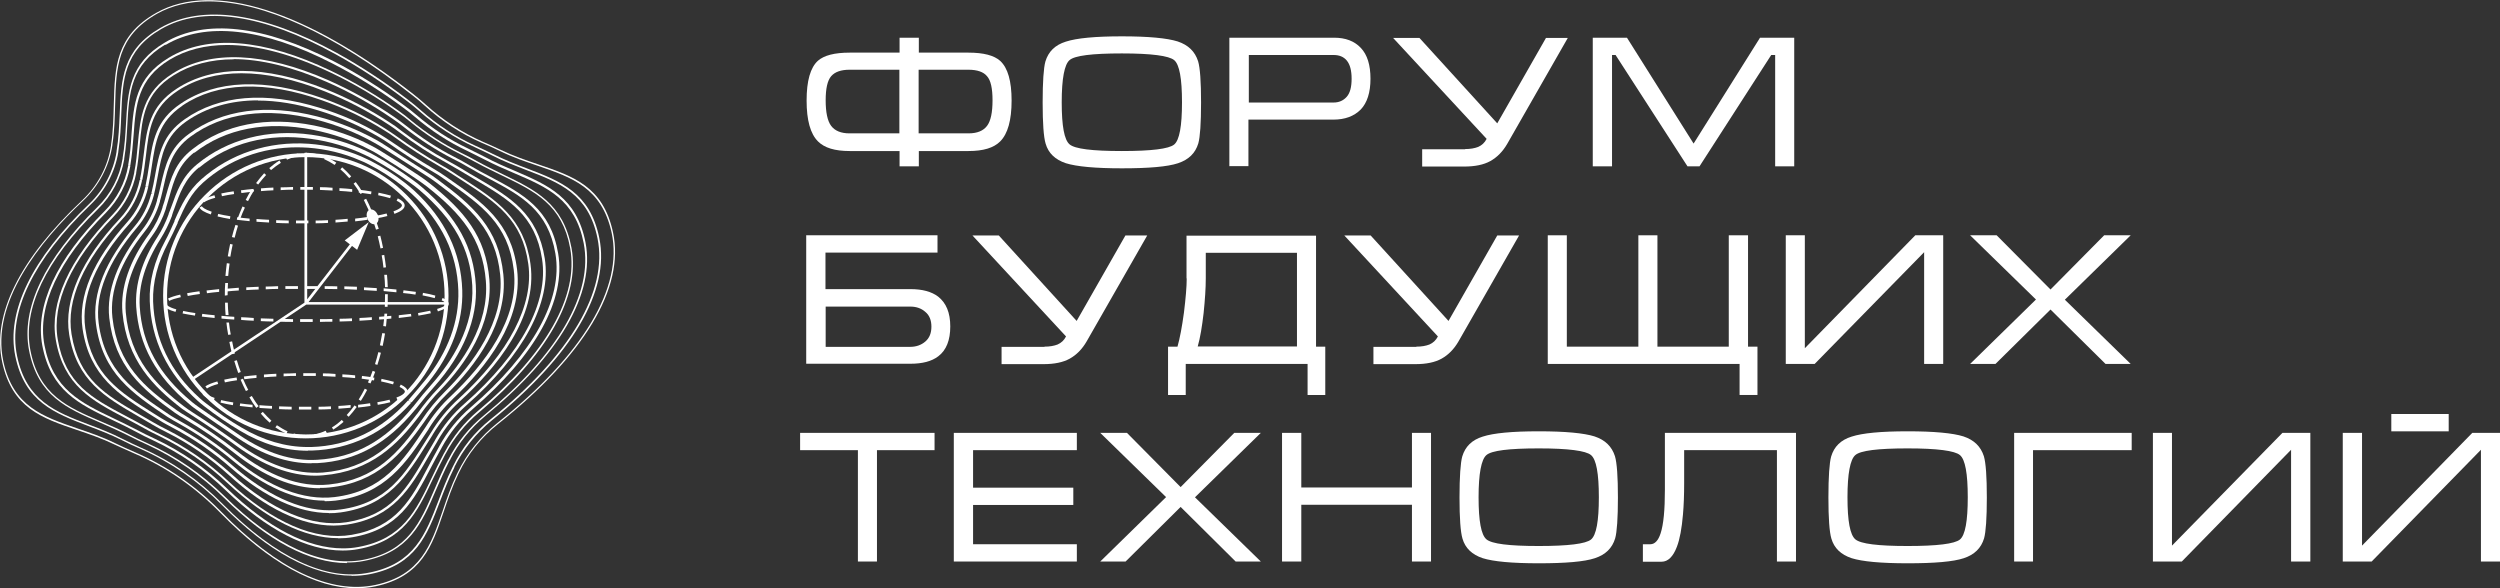 <svg width="374" height="88" viewBox="0 0 374 88" fill="none" xmlns="http://www.w3.org/2000/svg">
<rect x="0" y="0" width="374" height="88" fill="#333333" stroke="none"/>
<g clip-path="url(#clip0_68_1491)">
<path d="M134.575 5.641H137.457V7.874H144.896C147.13 7.874 148.718 8.286 149.629 9.108C150.776 10.166 151.335 12.135 151.335 15.044C151.335 17.953 150.776 20.009 149.629 21.155C148.659 22.125 147.101 22.595 144.896 22.595H137.457V24.887H134.575V22.595H127.107C124.902 22.595 123.344 22.125 122.373 21.155C121.227 20.009 120.668 17.982 120.668 15.044C120.668 12.105 121.227 10.107 122.373 9.079C123.285 8.286 124.843 7.874 127.107 7.874H134.575V5.641ZM127.107 10.431C125.813 10.431 124.902 10.754 124.343 11.4C123.785 12.047 123.52 13.251 123.52 15.014C123.52 16.777 123.785 18.099 124.343 18.834C124.902 19.569 125.813 19.951 127.078 19.951H134.546V10.431H127.078H127.107ZM144.896 19.951C146.189 19.951 147.101 19.569 147.659 18.834C148.218 18.099 148.483 16.807 148.483 15.014C148.483 13.222 148.218 12.017 147.659 11.4C147.13 10.754 146.189 10.431 144.866 10.431H137.427V19.951H144.866H144.896Z" fill="white"/>
<path d="M167.83 25.181C163.831 25.181 161.038 24.916 159.45 24.417C157.862 23.888 156.833 22.918 156.422 21.479C156.127 20.48 155.98 18.423 155.98 15.338C155.98 12.252 156.127 10.137 156.392 9.197C156.833 7.728 157.833 6.729 159.45 6.229C161.067 5.7 163.86 5.436 167.83 5.436C171.799 5.436 174.592 5.7 176.18 6.2C177.768 6.729 178.767 7.698 179.238 9.167C179.532 10.166 179.679 12.223 179.679 15.338C179.679 18.452 179.532 20.509 179.267 21.449C178.826 22.918 177.827 23.888 176.239 24.417C174.651 24.946 171.858 25.181 167.83 25.181ZM167.83 22.595C172.24 22.595 174.857 22.272 175.651 21.625C176.445 20.979 176.827 18.863 176.827 15.308C176.827 11.753 176.445 9.637 175.651 8.991C174.857 8.345 172.269 7.992 167.83 7.992C163.39 7.992 160.773 8.315 160.009 8.991C159.244 9.637 158.833 11.753 158.833 15.308C158.833 18.863 159.215 20.92 160.009 21.596C160.802 22.272 163.39 22.595 167.83 22.595Z" fill="white"/>
<path d="M183.913 24.887V5.641H199.585C201.29 5.641 202.613 6.141 203.583 7.169C204.554 8.198 205.024 9.726 205.024 11.782C205.024 13.839 204.524 15.396 203.554 16.395C202.554 17.394 201.202 17.894 199.467 17.894H186.765V24.857H183.884L183.913 24.887ZM186.795 15.338H199.497C200.32 15.338 200.967 15.044 201.466 14.485C201.966 13.927 202.202 13.016 202.202 11.782C202.202 10.548 201.966 9.667 201.496 9.079C201.025 8.491 200.349 8.227 199.497 8.227H186.824V15.338H186.795Z" fill="white"/>
<path d="M219.167 22.301C219.96 22.301 220.607 22.184 221.137 21.978C221.666 21.743 222.107 21.361 222.401 20.773L208.405 5.671H212.345L223.989 18.452L231.28 5.671H234.544L225.488 21.508C224.812 22.683 223.959 23.535 222.96 24.094C221.96 24.652 220.637 24.916 219.049 24.916H212.757V22.331H219.167V22.301Z" fill="white"/>
<path d="M243.394 5.641L253.362 21.478L263.3 5.641H268.416V24.887H265.564V8.227H264.976L254.244 24.887H252.45L241.689 8.227H241.16V24.887H238.278V5.641H243.394Z" fill="white"/>
<path d="M120.639 35.2H140.25V37.786H123.491V43.251H136.193C137.986 43.251 139.368 43.633 140.338 44.367C141.544 45.307 142.161 46.777 142.161 48.833C142.161 50.89 141.573 52.389 140.368 53.3C139.368 54.063 137.986 54.416 136.193 54.416H120.609V35.171L120.639 35.2ZM139.339 48.863C139.339 47.923 139.045 47.159 138.427 46.659C137.839 46.13 137.075 45.866 136.193 45.866H123.52V51.889H136.163C137.045 51.889 137.81 51.625 138.427 51.096C139.045 50.567 139.339 49.832 139.339 48.863Z" fill="white"/>
<path d="M156.245 51.86C157.039 51.86 157.685 51.742 158.215 51.537C158.744 51.302 159.185 50.92 159.479 50.332L145.483 35.23H149.423L161.067 48.011L168.359 35.23H171.622L162.566 51.067C161.89 52.242 161.037 53.094 160.038 53.652C159.038 54.211 157.715 54.475 156.127 54.475H149.835V51.889H156.245V51.86Z" fill="white"/>
<path d="M177.503 41.664V35.259H196.879V51.86H198.261V59.088H195.615V54.445H177.385V59.088H174.739V51.86H176.151C176.503 50.626 176.827 48.922 177.121 46.747C177.385 44.573 177.532 42.898 177.532 41.635M194.027 37.815H180.385V41.635C180.385 43.104 180.267 44.837 180.061 46.835C179.826 48.833 179.561 50.508 179.179 51.83H194.027V37.815Z" fill="white"/>
<path d="M211.875 51.86C212.668 51.86 213.315 51.742 213.845 51.537C214.374 51.302 214.815 50.92 215.109 50.332L201.113 35.23H205.053L216.697 48.011L223.988 35.23H227.252L218.196 51.067C217.52 52.242 216.667 53.094 215.668 53.652C214.668 54.211 213.345 54.475 211.757 54.475H205.465V51.889H211.875V51.86Z" fill="white"/>
<path d="M231.545 54.445V35.2H234.397V51.86H245.099V35.2H247.952V51.86H258.625V35.2H261.506V51.86H262.917V59.088H260.242V54.445H231.545Z" fill="white"/>
<path d="M290.703 54.445H287.851V37.727L271.474 54.445H267.151V35.2H270.003V52.095L286.528 35.2H290.703V54.445Z" fill="white"/>
<path d="M314.783 35.2H318.752L308.902 44.837L318.752 54.445H314.989L306.756 46.306L298.523 54.445H294.73L304.58 44.808L294.73 35.2H298.7L306.756 43.309L314.783 35.2Z" fill="white"/>
<path d="M119.697 64.758H139.809V67.344H131.194V84.004H128.342V67.344H119.697V64.758Z" fill="white"/>
<path d="M142.69 64.758H161.096V67.344H145.572V72.956H160.567V75.542H145.572V81.418H161.096V84.004H142.69V64.758Z" fill="white"/>
<path d="M184.648 64.758H188.618L178.768 74.396L188.618 84.004H184.854L176.621 75.836L168.389 84.004H164.596L174.446 74.367L164.596 64.758H168.594L176.621 72.868L184.648 64.758Z" fill="white"/>
<path d="M191.793 64.758H194.674V72.927H211.228V64.758H214.08V84.004H211.228V75.513H194.674V84.004H191.793V64.758Z" fill="white"/>
<path d="M230.192 84.268C226.193 84.268 223.4 84.004 221.812 83.504C220.225 82.975 219.195 82.006 218.784 80.566C218.49 79.567 218.343 77.51 218.343 74.425C218.343 71.34 218.49 69.225 218.754 68.284C219.195 66.815 220.195 65.816 221.812 65.317C223.429 64.788 226.223 64.523 230.192 64.523C234.161 64.523 236.955 64.788 238.542 65.287C240.13 65.816 241.13 66.786 241.6 68.255C241.894 69.254 242.041 71.311 242.041 74.425C242.041 77.54 241.894 79.597 241.63 80.537C241.189 82.006 240.189 82.975 238.601 83.504C237.013 84.033 234.22 84.268 230.192 84.268ZM230.192 81.683C234.602 81.683 237.219 81.359 238.013 80.713C238.807 80.067 239.189 77.951 239.189 74.396C239.189 70.841 238.807 68.725 238.013 68.079C237.249 67.432 234.632 67.08 230.192 67.08C225.752 67.08 223.135 67.403 222.371 68.079C221.606 68.725 221.195 70.841 221.195 74.396C221.195 77.951 221.577 80.008 222.371 80.684C223.165 81.359 225.752 81.683 230.192 81.683Z" fill="white"/>
<path d="M245.775 81.418H246.893C247.54 81.418 248.069 80.889 248.422 79.802C248.863 78.48 249.068 76.306 249.068 73.25V64.758H268.68V84.004H265.828V67.344H251.95V72.28C251.95 74.073 251.891 75.63 251.774 76.952C251.597 79.038 251.303 80.654 250.862 81.8C250.303 83.269 249.539 84.033 248.569 84.033H245.775V81.448V81.418Z" fill="white"/>
<path d="M285.38 84.268C281.382 84.268 278.588 84.004 277.001 83.504C275.413 82.975 274.384 82.006 273.972 80.566C273.678 79.567 273.531 77.51 273.531 74.425C273.531 71.34 273.678 69.225 273.943 68.284C274.384 66.815 275.384 65.816 277.001 65.317C278.618 64.788 281.411 64.523 285.38 64.523C289.35 64.523 292.143 64.788 293.731 65.287C295.319 65.816 296.318 66.786 296.789 68.255C297.083 69.254 297.23 71.311 297.23 74.425C297.23 77.54 297.083 79.597 296.818 80.537C296.377 82.006 295.377 82.975 293.79 83.504C292.202 84.033 289.409 84.268 285.38 84.268ZM285.38 81.683C289.791 81.683 292.408 81.359 293.202 80.713C293.995 80.067 294.378 77.951 294.378 74.396C294.378 70.841 293.995 68.725 293.202 68.079C292.437 67.432 289.82 67.08 285.38 67.08C280.941 67.08 278.324 67.403 277.559 68.079C276.795 68.725 276.383 70.841 276.383 74.396C276.383 77.951 276.766 80.008 277.559 80.684C278.353 81.359 280.941 81.683 285.38 81.683Z" fill="white"/>
<path d="M301.317 64.758H318.9V67.344H304.14V84.004H301.317V64.758Z" fill="white"/>
<path d="M345.627 84.004H342.745V67.285L326.397 84.004H322.075V64.758H324.927V81.624L341.451 64.758H345.627V84.004Z" fill="white"/>
<path d="M374 84.004H371.148V67.286L354.8 84.004H350.478V64.759H353.359V81.624L369.854 64.759H374.029V84.004H374ZM357.74 64.524H366.325V61.938H357.74V64.524Z" fill="white"/>
<path d="M45.75 48.158H44.897V47.746H45.75H46.779V48.158H45.75ZM43.839 48.158C43.192 48.158 42.575 48.158 41.957 48.128V47.717C42.575 47.717 43.221 47.717 43.839 47.746V48.158ZM47.867 48.158V47.746C48.484 47.746 49.131 47.746 49.719 47.717V48.128C49.102 48.128 48.484 48.128 47.867 48.158ZM40.899 48.099C40.252 48.099 39.634 48.069 39.017 48.04V47.629C39.634 47.629 40.252 47.688 40.899 47.688V48.099ZM50.807 48.099V47.688C51.425 47.688 52.042 47.658 52.66 47.629V48.04C52.072 48.04 51.454 48.099 50.807 48.099ZM37.958 47.981C37.312 47.952 36.694 47.923 36.077 47.864V47.453C36.694 47.482 37.341 47.511 37.958 47.57V47.981ZM53.777 47.981V47.57C54.394 47.541 55.012 47.511 55.629 47.453V47.864C55.041 47.893 54.424 47.952 53.777 47.981ZM35.018 47.805C34.371 47.776 33.754 47.717 33.136 47.658V47.247C33.783 47.306 34.401 47.364 35.048 47.394V47.776L35.018 47.805ZM56.717 47.805V47.394C57.335 47.335 57.952 47.306 58.54 47.247V47.658C57.981 47.717 57.364 47.776 56.717 47.805ZM32.078 47.57C31.431 47.511 30.814 47.423 30.196 47.364L30.255 46.953C30.843 47.041 31.46 47.1 32.107 47.159V47.57H32.078ZM59.657 47.57V47.159C60.275 47.1 60.892 47.012 61.48 46.953L61.539 47.335C60.951 47.423 60.334 47.482 59.657 47.57ZM29.167 47.217C28.491 47.1 27.844 47.012 27.315 46.894L27.403 46.512C27.932 46.63 28.55 46.747 29.226 46.835L29.167 47.217ZM62.598 47.217L62.539 46.835C63.215 46.718 63.833 46.6 64.362 46.483L64.45 46.865C63.921 46.982 63.303 47.1 62.598 47.217ZM26.256 46.659C25.227 46.365 24.698 46.072 24.521 45.719L24.874 45.543C24.874 45.543 25.168 45.954 26.374 46.277L26.256 46.659ZM65.509 46.6L65.391 46.218C66.685 45.836 66.743 45.513 66.743 45.455C66.743 45.396 66.685 45.219 66.067 44.926L66.214 44.573C66.832 44.837 67.126 45.131 67.126 45.455C67.126 45.895 66.597 46.248 65.479 46.6M25.315 45.014L25.139 44.661C25.551 44.456 26.168 44.25 26.962 44.074L27.05 44.456C26.286 44.632 25.698 44.808 25.315 45.014ZM65.038 44.602C64.538 44.456 63.921 44.338 63.215 44.191L63.274 43.809C63.98 43.927 64.626 44.074 65.126 44.22L65.038 44.602ZM28.079 44.25L27.991 43.868C28.55 43.75 29.197 43.662 29.843 43.574L29.902 43.985C29.255 44.074 28.608 44.162 28.079 44.279M62.157 44.074C61.598 43.985 60.981 43.897 60.304 43.838L60.363 43.427C61.039 43.515 61.657 43.603 62.215 43.662L62.157 44.074ZM30.961 43.868L30.902 43.456C31.49 43.398 32.107 43.31 32.784 43.251V43.662C32.166 43.721 31.549 43.78 30.961 43.868ZM59.246 43.721C58.658 43.662 58.04 43.603 57.394 43.545V43.133C58.07 43.192 58.717 43.251 59.305 43.31V43.721H59.246ZM33.901 43.574V43.192C34.459 43.133 35.077 43.104 35.724 43.045V43.456C35.106 43.486 34.489 43.545 33.901 43.603M56.335 43.515C55.718 43.486 55.1 43.427 54.453 43.398V42.986C55.13 43.016 55.747 43.075 56.364 43.104V43.515H56.335ZM36.841 43.398V42.986C37.429 42.957 38.047 42.928 38.694 42.898V43.31C38.076 43.31 37.459 43.368 36.841 43.398ZM53.395 43.339C52.777 43.31 52.16 43.28 51.513 43.251V42.839C52.16 42.839 52.777 42.898 53.395 42.898V43.31V43.339ZM39.752 43.28V42.869C40.34 42.869 40.987 42.839 41.604 42.81V43.221C40.987 43.221 40.369 43.251 39.752 43.28ZM50.455 43.251C49.837 43.251 49.22 43.221 48.573 43.221V42.81C49.22 42.81 49.837 42.81 50.455 42.839V43.251ZM42.692 43.221V42.81C43.31 42.81 43.927 42.81 44.574 42.81V43.221C43.956 43.221 43.31 43.221 42.692 43.221ZM47.514 43.221C46.926 43.221 46.338 43.221 45.75 43.221H45.633V42.81H45.809C46.368 42.81 46.956 42.81 47.514 42.81V43.221Z" fill="white"/>
<path d="M45.074 33.408H44.28V32.996H45.074C45.427 32.996 45.78 32.996 46.133 32.996V33.408C45.78 33.408 45.427 33.408 45.074 33.408ZM43.193 33.408C42.546 33.408 41.928 33.378 41.311 33.349V32.938C41.928 32.938 42.575 32.996 43.193 32.996V33.408ZM47.221 33.408V32.996C47.838 32.996 48.456 32.967 49.073 32.938V33.349C48.485 33.378 47.867 33.408 47.221 33.408ZM40.252 33.29C39.605 33.261 38.988 33.202 38.37 33.173V32.761C39.017 32.82 39.635 32.849 40.252 32.879V33.29ZM50.19 33.29V32.879C50.808 32.849 51.425 32.791 52.013 32.732V33.143C51.455 33.202 50.808 33.231 50.19 33.29ZM37.312 33.084C36.636 33.026 36.018 32.938 35.43 32.879L35.489 32.497C36.048 32.585 36.694 32.644 37.341 32.703V33.114L37.312 33.084ZM53.13 33.084V32.703C53.719 32.644 54.365 32.556 54.924 32.467L54.983 32.879C54.395 32.967 53.748 33.055 53.13 33.114M34.401 32.761C33.725 32.644 33.107 32.526 32.549 32.379L32.637 31.997C33.166 32.115 33.784 32.262 34.46 32.35L34.401 32.761ZM56.071 32.703L56.012 32.321C56.688 32.203 57.306 32.085 57.835 31.939L57.953 32.321C57.423 32.467 56.806 32.585 56.1 32.703M31.549 32.085C30.608 31.762 30.05 31.439 29.844 31.057L30.197 30.851C30.285 30.998 30.608 31.322 31.667 31.674L31.549 32.056V32.085ZM59.011 31.997L58.864 31.615C60.011 31.204 60.128 30.851 60.128 30.734C60.128 30.528 59.834 30.264 59.334 30.029L59.511 29.676C60.187 29.999 60.54 30.352 60.54 30.734C60.54 31.204 60.04 31.615 59.011 31.997ZM30.52 30.264L30.285 29.941C30.667 29.676 31.255 29.441 32.078 29.206L32.196 29.588C31.431 29.794 30.873 30.029 30.52 30.264ZM58.364 29.647C57.864 29.5 57.247 29.353 56.571 29.206L56.629 28.824C57.335 28.971 57.953 29.118 58.482 29.265L58.364 29.647ZM33.196 29.323L33.107 28.942C33.666 28.824 34.283 28.706 34.96 28.618L35.019 29.03C34.342 29.118 33.725 29.235 33.196 29.353M55.512 29.059C54.924 28.971 54.307 28.883 53.66 28.795L53.719 28.383C54.365 28.471 55.012 28.53 55.571 28.648L55.512 29.059ZM36.106 28.853L36.048 28.471C36.636 28.383 37.283 28.325 37.929 28.266V28.677C37.312 28.736 36.694 28.795 36.106 28.883M52.631 28.706C52.043 28.648 51.425 28.589 50.778 28.56V28.148C51.455 28.178 52.072 28.236 52.69 28.295V28.677L52.631 28.706ZM39.047 28.589V28.178C39.635 28.119 40.252 28.09 40.899 28.06V28.471C40.282 28.501 39.664 28.53 39.047 28.589ZM49.72 28.501C49.102 28.471 48.485 28.442 47.867 28.413V28.001C48.514 28.001 49.132 28.031 49.749 28.09V28.501H49.72ZM41.987 28.442V28.031C42.575 28.031 43.222 28.001 43.839 27.972V28.383C43.222 28.383 42.575 28.383 41.987 28.442ZM46.809 28.383C46.28 28.383 45.751 28.383 45.192 28.383H44.927V27.972H45.192C45.721 27.972 46.28 27.972 46.809 27.972V28.383Z" fill="white"/>
<path d="M45.515 61.262H44.721V60.851H45.515C45.867 60.851 46.22 60.851 46.573 60.851V61.262C46.22 61.262 45.867 61.262 45.515 61.262ZM43.633 61.262C42.986 61.262 42.369 61.233 41.751 61.203V60.792C42.369 60.792 43.016 60.851 43.633 60.851V61.262ZM47.661 61.262V60.851C48.279 60.851 48.896 60.821 49.513 60.792V61.203C48.925 61.233 48.308 61.262 47.661 61.262ZM40.693 61.145C40.046 61.115 39.428 61.056 38.811 61.027V60.616C39.458 60.675 40.075 60.704 40.693 60.733V61.145ZM50.631 61.145V60.733C51.248 60.704 51.866 60.645 52.454 60.586V60.998C51.895 61.056 51.248 61.086 50.631 61.145ZM37.752 60.939C37.076 60.88 36.459 60.792 35.871 60.733L35.929 60.351C36.488 60.439 37.135 60.498 37.782 60.557V60.968L37.752 60.939ZM53.571 60.939V60.557C54.159 60.498 54.806 60.41 55.364 60.322L55.423 60.733C54.835 60.821 54.188 60.91 53.571 60.968M34.842 60.616C34.165 60.498 33.548 60.381 32.989 60.234L33.077 59.852C33.607 59.969 34.224 60.116 34.9 60.204L34.842 60.616ZM56.511 60.557L56.452 60.175C57.129 60.057 57.746 59.94 58.275 59.793L58.393 60.175C57.864 60.322 57.246 60.439 56.541 60.557M31.989 59.94C31.049 59.617 30.49 59.294 30.284 58.912L30.637 58.706C30.725 58.853 31.049 59.176 32.107 59.529L31.989 59.911V59.94ZM59.452 59.852L59.304 59.47C60.451 59.059 60.569 58.706 60.569 58.588C60.569 58.383 60.275 58.118 59.775 57.883L59.951 57.531C60.628 57.854 60.98 58.206 60.98 58.588C60.98 59.059 60.481 59.47 59.452 59.852ZM30.96 58.118L30.725 57.795C31.107 57.531 31.695 57.295 32.519 57.06L32.636 57.442C31.872 57.648 31.313 57.883 30.96 58.118ZM58.805 57.501C58.305 57.354 57.687 57.207 57.011 57.06L57.07 56.678C57.776 56.825 58.393 56.972 58.922 57.119L58.805 57.501ZM33.636 57.178L33.548 56.796C34.106 56.678 34.724 56.561 35.4 56.473L35.459 56.884C34.783 56.972 34.165 57.09 33.636 57.207M55.953 56.914C55.364 56.825 54.747 56.737 54.1 56.649L54.159 56.238C54.806 56.326 55.453 56.385 56.011 56.502L55.953 56.914ZM36.547 56.708L36.488 56.326C37.076 56.238 37.723 56.179 38.37 56.12V56.532C37.752 56.59 37.135 56.649 36.547 56.737M53.071 56.561C52.483 56.502 51.866 56.443 51.219 56.414V56.003C51.895 56.032 52.513 56.091 53.13 56.15V56.532L53.071 56.561ZM39.487 56.443V56.032C40.075 55.973 40.693 55.944 41.34 55.915V56.326C40.722 56.355 40.105 56.385 39.487 56.443ZM50.16 56.355C49.543 56.326 48.925 56.297 48.308 56.267V55.856C48.955 55.856 49.572 55.885 50.19 55.944V56.355H50.16ZM42.427 56.297V55.885C43.016 55.885 43.662 55.856 44.28 55.826V56.238C43.662 56.238 43.016 56.238 42.427 56.297ZM47.249 56.238C46.72 56.238 46.191 56.238 45.632 56.238H45.368V55.826H45.632C46.161 55.826 46.72 55.826 47.249 55.826V56.238Z" fill="white"/>
<path d="M45.809 65.493H45.751C45.104 65.493 44.486 65.405 43.839 65.229L43.957 64.847C44.545 65.023 45.133 65.082 45.751 65.082C45.809 65.082 45.868 65.082 45.927 65.082V65.493C45.927 65.493 45.839 65.493 45.809 65.493ZM47.044 65.376L46.986 64.994C47.574 64.876 48.162 64.7 48.72 64.435L48.897 64.788C48.309 65.052 47.691 65.258 47.074 65.376M42.869 64.876C42.31 64.641 41.752 64.318 41.193 63.936L41.428 63.613C41.958 63.965 42.487 64.288 43.016 64.523L42.869 64.876ZM49.867 64.288L49.661 63.936C50.161 63.642 50.661 63.26 51.131 62.819L51.396 63.113C50.896 63.554 50.396 63.936 49.867 64.259M40.34 63.231C39.87 62.819 39.429 62.379 39.017 61.879L39.311 61.615C39.723 62.085 40.164 62.526 40.605 62.937L40.34 63.231ZM52.16 62.349L51.866 62.085C52.278 61.644 52.66 61.174 53.042 60.645L53.366 60.88C52.984 61.409 52.572 61.908 52.16 62.349ZM38.341 61.027C37.959 60.528 37.636 59.999 37.312 59.44L37.665 59.235C37.988 59.764 38.312 60.292 38.694 60.763L38.37 60.998L38.341 61.027ZM53.983 59.969L53.66 59.764C53.983 59.264 54.277 58.735 54.571 58.148L54.924 58.324C54.63 58.911 54.307 59.47 53.983 59.969ZM36.783 58.5C36.518 57.971 36.254 57.413 35.989 56.796L36.342 56.649C36.606 57.266 36.871 57.824 37.136 58.324L36.783 58.5ZM55.395 57.354L55.042 57.207C55.306 56.649 55.542 56.061 55.747 55.474L56.13 55.621C55.924 56.208 55.689 56.796 55.424 57.354M35.636 55.797C35.43 55.209 35.224 54.622 35.048 54.005L35.43 53.887C35.607 54.504 35.812 55.092 36.018 55.65L35.636 55.797ZM56.483 54.592L56.1 54.475C56.277 53.887 56.453 53.299 56.6 52.682L56.982 52.771C56.835 53.388 56.659 54.005 56.453 54.592M34.725 52.976C34.578 52.389 34.431 51.772 34.313 51.154L34.725 51.066C34.842 51.713 34.989 52.3 35.136 52.888L34.754 52.976H34.725ZM57.218 51.742L56.835 51.654C56.953 51.066 57.071 50.479 57.188 49.832L57.6 49.891C57.512 50.538 57.364 51.154 57.247 51.742M34.137 50.097C34.019 49.48 33.931 48.833 33.872 48.246H34.254C34.313 48.804 34.401 49.421 34.519 50.038L34.137 50.097ZM57.747 48.833L57.335 48.775C57.423 48.157 57.482 47.541 57.512 46.923H57.923C57.864 47.57 57.806 48.187 57.747 48.833ZM33.754 47.158C33.696 46.541 33.666 45.925 33.666 45.278H34.078C34.078 45.895 34.137 46.512 34.195 47.129H33.784L33.754 47.158ZM57.982 45.895H57.57C57.57 45.307 57.6 44.72 57.6 44.161V44.015H58.011V44.161C58.011 44.72 58.011 45.307 57.982 45.895ZM33.637 44.22V44.161C33.637 43.515 33.637 42.898 33.696 42.34H34.107C34.078 42.928 34.048 43.544 34.048 44.161L33.637 44.22ZM57.6 42.957C57.6 42.369 57.541 41.752 57.482 41.106H57.894C57.953 41.723 57.982 42.34 58.011 42.957H57.6ZM34.137 41.282H33.725C33.784 40.665 33.843 40.048 33.931 39.372L34.342 39.431C34.254 40.077 34.195 40.694 34.137 41.282ZM57.365 40.048C57.306 39.431 57.218 38.814 57.1 38.197L57.482 38.138C57.6 38.755 57.659 39.372 57.747 39.989L57.335 40.048H57.365ZM34.46 38.403L34.078 38.344C34.166 37.727 34.313 37.08 34.431 36.493L34.813 36.581C34.695 37.169 34.548 37.786 34.46 38.403ZM56.923 37.169C56.806 36.551 56.659 35.934 56.512 35.347L56.894 35.259C57.041 35.846 57.188 36.463 57.306 37.08L56.923 37.169ZM35.077 35.553L34.695 35.464C34.842 34.847 35.019 34.26 35.224 33.643L35.607 33.76C35.43 34.348 35.254 34.935 35.107 35.553M56.247 34.348C56.071 33.76 55.865 33.173 55.659 32.585L56.041 32.438C56.277 33.026 56.453 33.613 56.659 34.23L56.277 34.348H56.247ZM35.959 32.761L35.577 32.614C35.783 32.027 36.048 31.439 36.283 30.881L36.636 31.057C36.371 31.615 36.136 32.174 35.93 32.761M55.218 31.586C54.953 30.998 54.689 30.44 54.424 29.911L54.777 29.735C55.042 30.264 55.336 30.851 55.571 31.439L55.218 31.586ZM37.106 30.087L36.753 29.911C37.047 29.323 37.371 28.765 37.694 28.266L38.018 28.471C37.694 28.971 37.4 29.5 37.106 30.087ZM53.925 29C53.601 28.471 53.248 27.942 52.895 27.472L53.219 27.237C53.601 27.737 53.954 28.266 54.277 28.824L53.925 29.03V29ZM38.635 27.619L38.312 27.384C38.694 26.855 39.106 26.385 39.517 25.915L39.811 26.18C39.4 26.62 39.017 27.09 38.635 27.59M52.219 26.62C51.807 26.15 51.366 25.709 50.925 25.328L51.19 25.034C51.66 25.445 52.102 25.886 52.542 26.385L52.248 26.65L52.219 26.62ZM40.546 25.445L40.282 25.151C40.782 24.71 41.281 24.328 41.811 24.005L42.016 24.358C41.517 24.681 41.017 25.034 40.546 25.445ZM50.073 24.681C49.544 24.328 49.014 24.035 48.485 23.8L48.632 23.418C49.191 23.653 49.749 23.947 50.308 24.328L50.073 24.652V24.681ZM42.928 23.888L42.781 23.535C43.369 23.271 43.986 23.094 44.604 22.977L44.663 23.359C44.075 23.447 43.487 23.653 42.928 23.888ZM47.485 23.476C46.927 23.329 46.368 23.271 45.78 23.271H45.692V22.859H45.78C46.397 22.859 46.986 22.948 47.574 23.094L47.485 23.476Z" fill="white"/>
<path d="M56.511 32.115C56.747 32.703 56.629 33.32 56.188 33.496C55.776 33.672 55.218 33.349 54.983 32.761C54.718 32.174 54.865 31.557 55.277 31.38C55.688 31.204 56.247 31.527 56.482 32.115" fill="white"/>
<path d="M46.162 45.19L52.66 36.787L53.425 37.374L55.16 33.231L51.572 35.964L52.337 36.551L45.956 44.779V22.859H45.545V45.278L28.697 56.502L28.933 56.825L45.809 45.572H66.891V45.19H46.162Z" fill="white"/>
<path d="M53.307 88C47.191 88 40.223 84.151 32.961 76.717C29.227 72.897 24.904 69.9 20.112 67.844C19.083 67.403 18.083 66.933 17.113 66.492C15.231 65.581 13.32 64.935 11.497 64.318C6.293 62.555 1.794 61.027 0.324 54.151C-1.205 47.1 2.941 38.755 12.261 29.999C14.614 27.796 16.172 24.857 16.613 21.713C16.613 21.713 16.613 21.684 16.613 21.655C16.936 19.539 16.966 17.541 17.024 15.602C17.172 10.107 17.289 5.348 23.405 1.91C31.873 -2.88 45.898 1.557 61.863 14.103C62.54 14.632 63.186 15.191 63.745 15.69C66.274 17.982 69.126 19.833 72.184 21.185C73.095 21.567 73.977 21.978 74.918 22.419C76.8 23.329 78.711 23.976 80.534 24.593C85.738 26.356 90.237 27.884 91.707 34.759C93.5 43.045 87.385 53.211 74.506 63.436C72.007 65.405 69.978 67.932 68.655 70.723L68.567 70.899C67.656 72.78 67.009 74.69 66.391 76.511C64.627 81.712 63.098 86.208 56.218 87.706C55.277 87.912 54.278 88 53.278 88H53.307ZM31.197 0.206C28.286 0.206 25.698 0.823 23.493 2.057C17.495 5.465 17.377 10.137 17.23 15.572C17.172 17.512 17.142 19.51 16.819 21.596V21.684C16.348 24.887 14.761 27.854 12.379 30.087C5.91 36.169 -1.381 45.278 0.5 54.063C1.941 60.792 6.41 62.32 11.556 64.083C13.379 64.7 15.29 65.346 17.201 66.286C18.142 66.757 19.171 67.197 20.171 67.638C24.993 69.724 29.344 72.721 33.108 76.57C41.487 85.179 49.485 88.94 56.189 87.5C62.922 86.031 64.451 81.595 66.215 76.453C66.832 74.631 67.479 72.721 68.391 70.841L68.479 70.664C69.831 67.844 71.89 65.287 74.389 63.289C87.179 53.123 93.265 43.016 91.501 34.818C90.031 28.089 85.591 26.561 80.446 24.799C78.623 24.182 76.712 23.535 74.8 22.595C73.889 22.154 72.978 21.743 72.066 21.361C68.979 20.009 66.127 18.158 63.569 15.837C63.01 15.308 62.363 14.779 61.687 14.25C50.014 5.054 39.37 0.206 31.197 0.206Z" fill="white"/>
<path d="M52.602 86.12C46.75 86.12 40.105 82.535 33.225 75.571C29.668 71.987 25.581 69.166 21.053 67.168C20.082 66.757 19.141 66.316 18.23 65.846C16.525 64.994 14.849 64.347 13.202 63.73C8.115 61.791 3.705 60.087 2.294 53.3C0.912 46.63 4.734 38.726 13.349 30.499C15.525 28.413 16.966 25.651 17.436 22.712V22.624C17.759 20.715 17.818 18.863 17.907 17.101C18.112 11.929 18.289 7.463 23.993 4.172C30.226 0.588 39.312 1.851 50.308 7.874C53.895 9.843 57.541 12.223 61.128 14.985C61.775 15.484 62.392 15.984 62.981 16.513C65.45 18.687 68.185 20.479 71.125 21.802C72.037 22.213 72.919 22.624 73.742 23.036C75.447 23.888 77.153 24.564 78.799 25.181C83.886 27.12 88.267 28.795 89.649 35.582C91.295 43.515 85.562 53.241 73.566 62.907C71.243 64.788 69.302 67.197 68.008 69.812C68.008 69.812 67.979 69.93 67.95 69.989C67.097 71.693 66.45 73.368 65.833 74.984C63.892 80.096 62.187 84.504 55.395 85.884C54.513 86.061 53.572 86.149 52.631 86.149L52.602 86.12ZM24.11 4.349C18.524 7.581 18.348 11.988 18.142 17.101C18.083 18.893 17.995 20.744 17.701 22.654V22.742C17.23 25.709 15.731 28.53 13.525 30.646C4.999 38.843 1.176 46.659 2.558 53.27C3.94 59.94 8.292 61.615 13.32 63.525C14.966 64.141 16.642 64.788 18.348 65.669C19.23 66.11 20.171 66.551 21.141 66.992C25.698 68.99 29.814 71.84 33.372 75.454C41.311 83.446 48.867 87.001 55.306 85.649C61.981 84.298 63.657 79.949 65.597 74.895C66.215 73.25 66.862 71.575 67.714 69.871C67.714 69.842 67.744 69.783 67.773 69.754C69.067 67.05 71.007 64.641 73.389 62.731C85.326 53.123 91.001 43.486 89.384 35.641C88.031 29 83.709 27.326 78.681 25.416C77.035 24.769 75.3 24.123 73.595 23.241C72.772 22.83 71.889 22.419 71.007 22.007C68.067 20.656 65.303 18.893 62.804 16.689C62.245 16.19 61.628 15.69 60.981 15.191C57.394 12.458 53.778 10.078 50.191 8.109C39.282 2.086 30.256 0.793 24.11 4.349Z" fill="white"/>
<path d="M51.925 84.239C46.309 84.239 39.987 80.889 33.489 74.455C30.108 71.135 26.227 68.461 22.022 66.522C21.023 66.081 20.14 65.64 19.376 65.258C17.877 64.494 16.406 63.848 14.995 63.231C9.997 61.086 5.674 59.235 4.351 52.447C3.116 46.16 6.645 38.755 14.554 30.998C16.553 29.059 17.906 26.474 18.347 23.712V23.623C18.641 21.86 18.759 20.186 18.847 18.54C19.111 13.692 19.347 9.52 24.639 6.376C30.667 2.791 39.399 3.761 49.925 9.167C53.483 10.989 57.041 13.222 60.451 15.749C61.069 16.19 61.657 16.66 62.245 17.159C64.656 19.216 67.273 20.92 70.066 22.242C70.919 22.654 71.742 23.065 72.536 23.477C74.065 24.299 75.564 24.946 77.034 25.563C82.003 27.708 86.267 29.529 87.59 36.258C89.06 43.868 83.738 53.094 72.595 62.232C70.419 64.053 68.596 66.287 67.361 68.725V68.784C67.361 68.784 67.302 68.843 67.273 68.872C66.508 70.341 65.861 71.84 65.244 73.25C63.097 78.275 61.245 82.594 54.453 83.916C53.6 84.092 52.748 84.151 51.895 84.151L51.925 84.239ZM24.669 6.552L24.727 6.67C19.552 9.755 19.317 13.868 19.053 18.628C18.964 20.274 18.876 21.949 18.582 23.741V23.829C18.112 26.62 16.73 29.265 14.672 31.263C6.821 38.932 3.322 46.248 4.557 52.447C5.851 59.088 10.114 60.91 15.054 63.025C16.495 63.642 17.965 64.259 19.464 65.052C20.199 65.434 21.081 65.875 22.081 66.316C26.344 68.255 30.226 70.929 33.636 74.278C41.105 81.653 48.279 84.915 54.394 83.74C61.039 82.447 62.862 78.186 64.979 73.25C65.597 71.81 66.214 70.341 67.008 68.843L67.096 68.696C68.361 66.228 70.183 63.936 72.418 62.114C83.474 53.035 88.766 43.927 87.325 36.405C86.061 29.823 81.827 28.001 76.946 25.915C75.476 25.298 73.947 24.622 72.418 23.829C71.624 23.418 70.801 23.006 69.948 22.595C67.126 21.273 64.48 19.539 62.069 17.483C61.48 16.983 60.892 16.513 60.275 16.072C56.864 13.545 53.336 11.342 49.778 9.52C39.34 4.143 30.696 3.203 24.757 6.729L24.698 6.611L24.669 6.552Z" fill="white"/>
<path d="M51.249 82.359C45.927 82.359 39.929 79.273 33.754 73.338C30.579 70.283 26.962 67.785 22.963 65.905C21.993 65.464 21.199 65.052 20.494 64.671C19.229 63.995 17.994 63.378 16.789 62.819C11.849 60.469 7.586 58.441 6.322 51.654C5.234 45.748 8.439 38.785 15.642 31.586C17.465 29.764 18.73 27.355 19.171 24.799H19.317L19.171 24.769V24.711C19.465 23.124 19.582 21.596 19.67 20.098C19.994 15.573 20.288 11.665 25.198 8.668C31.02 5.113 39.429 5.759 49.484 10.578C52.983 12.252 56.423 14.28 59.717 16.631C60.364 17.101 60.922 17.512 61.451 17.982C63.804 19.921 66.332 21.567 68.978 22.86C69.772 23.241 70.566 23.653 71.331 24.094C72.654 24.828 73.947 25.445 75.212 26.062C80.063 28.413 84.268 30.411 85.503 37.11C86.826 44.367 81.886 53.123 71.625 61.732C69.596 63.437 67.891 65.552 66.685 67.844L66.597 67.991C65.921 69.254 65.332 70.488 64.744 71.693C62.392 76.659 60.364 80.919 53.572 82.153C52.807 82.3 52.013 82.359 51.219 82.359H51.249ZM33.96 6.729C30.696 6.729 27.815 7.463 25.375 8.932C20.611 11.841 20.317 15.69 19.994 20.127C19.876 21.625 19.759 23.153 19.494 24.769H19.347L19.494 24.799V24.858C19.023 27.443 17.73 29.911 15.877 31.792C8.762 38.932 5.557 45.778 6.645 51.595C7.88 58.236 12.085 60.234 16.936 62.555C18.141 63.143 19.376 63.73 20.67 64.406C21.346 64.759 22.14 65.17 23.11 65.611C27.109 67.491 30.785 70.018 33.989 73.103C40.105 78.98 46.044 82.035 51.278 82.035C52.072 82.035 52.836 81.977 53.601 81.83C60.246 80.625 62.245 76.394 64.568 71.517C65.127 70.312 65.744 69.078 66.42 67.814L66.509 67.668C67.743 65.346 69.449 63.201 71.507 61.468C81.71 52.918 86.591 44.279 85.297 37.139C84.121 30.587 79.975 28.619 75.182 26.297C73.918 25.68 72.595 25.063 71.272 24.329C70.507 23.917 69.713 23.506 68.92 23.095C66.244 21.772 63.686 20.127 61.334 18.188C60.804 17.747 60.246 17.306 59.599 16.866C56.335 14.515 52.895 12.488 49.426 10.842C43.663 8.11 38.459 6.729 33.989 6.729H33.96Z" fill="white"/>
<path d="M50.572 80.508C45.515 80.508 39.84 77.687 34.019 72.251C31.02 69.43 27.609 67.109 23.933 65.287C23.169 64.906 22.346 64.524 21.64 64.112C20.64 63.554 19.641 63.025 18.7 62.526C13.79 59.94 9.526 57.707 8.35 50.861C7.38 45.337 10.32 38.843 16.818 32.144C18.494 30.411 19.611 28.236 20.082 25.857V25.768C20.376 24.358 20.493 22.977 20.611 21.655C20.993 17.453 21.346 13.81 25.845 10.989C31.49 7.434 39.546 7.786 49.102 11.988C52.542 13.516 55.894 15.367 59.04 17.541C59.628 17.953 60.187 18.364 60.745 18.805C63.068 20.626 65.479 22.213 67.978 23.477C68.772 23.888 69.537 24.299 70.213 24.711C71.301 25.357 72.389 25.945 73.418 26.474C78.211 29.03 82.386 31.233 83.503 37.933C84.679 44.867 80.122 53.123 70.713 61.203C68.831 62.819 67.273 64.759 66.097 66.933L66.038 67.05C65.479 68.049 64.95 69.019 64.45 69.989C61.863 74.925 59.599 79.185 52.777 80.361C52.072 80.478 51.337 80.537 50.602 80.537L50.572 80.508ZM34.989 8.874C31.549 8.874 28.52 9.667 25.992 11.254C21.611 13.986 21.287 17.541 20.905 21.655C20.787 23.006 20.64 24.387 20.376 25.827V25.915C19.905 28.354 18.729 30.587 17.024 32.379C10.614 38.99 7.703 45.366 8.644 50.802C9.791 57.472 13.79 59.558 18.817 62.232C19.788 62.731 20.758 63.26 21.758 63.818C22.463 64.23 23.257 64.612 24.022 64.994C27.756 66.815 31.166 69.166 34.195 72.016C40.781 78.186 47.161 80.948 52.63 80.008C59.305 78.862 61.51 74.69 64.068 69.812C64.568 68.872 65.097 67.873 65.656 66.874L65.715 66.757C66.92 64.553 68.508 62.584 70.419 60.939C79.74 52.918 84.238 44.779 83.091 37.962C82.004 31.439 77.916 29.265 73.183 26.738C72.124 26.18 71.066 25.592 69.948 24.946C69.272 24.534 68.508 24.123 67.714 23.741C65.215 22.448 62.745 20.861 60.422 19.01C59.893 18.57 59.334 18.188 58.746 17.776C55.629 15.631 52.307 13.751 48.867 12.252C43.721 9.99 39.017 8.844 34.901 8.844L34.989 8.874Z" fill="white"/>
<path d="M49.896 78.627C45.074 78.627 39.722 76.071 34.283 71.105C31.431 68.52 28.285 66.345 24.874 64.641C24.051 64.23 23.375 63.877 22.757 63.495C22.052 63.084 21.375 62.673 20.699 62.291C15.73 59.411 11.467 56.943 10.349 50.038C9.526 44.867 12.143 38.873 17.935 32.703C19.435 31.087 20.464 29.089 20.905 26.914H21.111L20.934 26.855C21.199 25.592 21.346 24.358 21.493 23.153C21.963 19.275 22.346 15.925 26.462 13.252C31.931 9.696 39.634 9.726 48.72 13.34C52.101 14.691 55.335 16.366 58.364 18.364C58.922 18.717 59.481 19.099 60.01 19.539C62.274 21.273 64.626 22.771 66.949 24.035C67.714 24.446 68.419 24.858 69.066 25.239C69.889 25.768 70.742 26.238 71.536 26.709C76.329 29.529 80.445 31.968 81.504 38.697C82.503 45.278 78.357 53.065 69.801 60.616C68.067 62.144 66.626 63.936 65.479 65.934C65.479 65.963 65.45 66.022 65.42 66.052C65.009 66.757 64.597 67.433 64.215 68.108C61.333 73.103 58.864 77.393 51.925 78.48C51.278 78.568 50.601 78.627 49.955 78.627H49.896ZM36.106 10.96C32.489 10.96 29.285 11.812 26.638 13.545C22.669 16.131 22.287 19.392 21.846 23.183C21.699 24.387 21.552 25.622 21.287 26.914H21.081L21.258 26.973C20.787 29.206 19.729 31.292 18.171 32.938C12.466 39.049 9.879 44.926 10.702 49.979C11.79 56.737 15.789 59.059 20.875 61.997C21.552 62.379 22.257 62.79 22.963 63.201C23.551 63.554 24.227 63.907 25.051 64.318C28.461 66.052 31.666 68.255 34.548 70.841C40.663 76.394 46.661 78.921 51.836 78.128C58.599 77.07 60.922 73.044 63.862 67.932C64.244 67.256 64.656 66.58 65.067 65.875C65.067 65.846 65.097 65.817 65.126 65.758C66.302 63.701 67.772 61.879 69.537 60.351C78.005 52.888 82.091 45.219 81.092 38.755C80.092 32.174 76.005 29.794 71.301 27.002C70.507 26.532 69.684 26.033 68.831 25.533C68.184 25.151 67.478 24.74 66.743 24.329C64.391 23.065 62.068 21.567 59.775 19.804C59.246 19.392 58.687 19.011 58.158 18.658C55.159 16.689 51.925 14.985 48.573 13.663C44.045 11.841 39.84 10.96 36.135 10.96H36.106Z" fill="white"/>
<path d="M49.22 76.747C44.663 76.747 39.635 74.425 34.548 69.989C31.902 67.668 28.962 65.64 25.845 63.995C25.198 63.642 24.493 63.29 23.905 62.908L22.876 62.261C17.789 59.059 13.408 56.326 12.35 49.186C11.644 44.338 13.908 38.961 19.053 33.202C20.376 31.733 21.317 29.882 21.758 27.913H21.964L21.758 27.855C21.994 26.738 22.17 25.68 22.317 24.652C22.846 21.097 23.317 18.011 27.021 15.514C32.314 11.929 39.664 11.665 48.25 14.691C51.543 15.867 54.689 17.365 57.6 19.216C58.129 19.569 58.688 19.921 59.217 20.303C61.452 21.919 63.686 23.359 65.833 24.593C66.538 24.975 67.215 25.386 67.832 25.798C68.361 26.15 68.891 26.503 69.42 26.826C74.242 29.941 78.417 32.644 79.358 39.49C80.475 47.511 74.212 55.092 68.773 60.057C67.215 61.497 65.862 63.143 64.745 64.994C64.715 65.052 64.686 65.082 64.686 65.111L64.039 66.14C60.834 71.252 58.1 75.659 50.955 76.659C50.367 76.747 49.779 76.776 49.161 76.776L49.22 76.747ZM27.257 15.837C23.699 18.247 23.258 21.244 22.729 24.711C22.582 25.739 22.405 26.826 22.17 27.943H21.964L22.17 28.001C21.7 30.058 20.729 31.939 19.377 33.467C14.29 39.137 12.085 44.397 12.761 49.127C13.761 56.062 17.877 58.647 23.081 61.909L24.11 62.555C24.699 62.908 25.375 63.29 26.022 63.613C29.168 65.288 32.137 67.315 34.813 69.665C39.841 74.043 44.781 76.335 49.22 76.335C49.808 76.335 50.396 76.306 50.955 76.218C57.894 75.248 60.481 71.105 63.745 65.875L64.392 64.847C64.392 64.847 64.392 64.788 64.451 64.759C65.597 62.849 66.95 61.174 68.567 59.705C76.153 52.771 79.887 45.601 79.034 39.49C78.123 32.82 74.212 30.293 69.273 27.091C68.744 26.738 68.214 26.415 67.685 26.062C67.068 25.651 66.421 25.269 65.715 24.858C63.539 23.623 61.305 22.184 59.041 20.538C58.541 20.156 57.982 19.804 57.453 19.48C54.572 17.659 51.455 16.16 48.191 15.014C39.723 12.017 32.49 12.282 27.315 15.778L27.257 15.837Z" fill="white"/>
<path d="M48.544 74.895C44.251 74.895 39.547 72.839 34.813 68.901C32.313 66.815 29.608 64.964 26.786 63.378C26.168 63.025 25.551 62.702 25.022 62.349C19.817 58.853 15.319 55.856 14.349 48.422C13.761 43.956 15.73 39.049 20.17 33.819C21.317 32.467 22.17 30.793 22.611 29H22.846L22.64 28.942C22.875 28.001 23.052 27.09 23.199 26.238C23.787 22.977 24.316 20.156 27.639 17.835C32.784 14.221 39.752 13.633 47.838 16.131C51.043 17.101 54.071 18.452 56.894 20.127C57.453 20.479 57.982 20.803 58.452 21.126C60.687 22.654 62.804 24.035 64.803 25.21C65.538 25.651 66.156 26.033 66.685 26.415L67.185 26.767C72.183 30.264 76.505 33.261 77.358 40.342C78.27 47.922 72.713 54.974 67.861 59.558C66.45 60.91 65.186 62.437 64.156 64.112C64.127 64.171 64.098 64.2 64.098 64.23C60.775 69.254 57.6 73.985 50.161 74.895C49.632 74.954 49.102 74.984 48.573 74.984L48.544 74.895ZM38.606 15.014C34.489 15.014 30.873 16.072 27.874 18.158C24.698 20.391 24.198 23.124 23.61 26.297C23.434 27.179 23.287 28.09 23.052 29.03V29.088C22.581 30.91 21.699 32.644 20.494 34.054C16.142 39.196 14.202 44.015 14.76 48.334C15.701 55.562 20.111 58.529 25.227 61.967C25.727 62.32 26.345 62.643 26.933 62.996C29.785 64.582 32.519 66.463 35.019 68.549C40.252 72.927 45.427 74.895 50.014 74.367C57.276 73.485 60.246 69.048 63.657 63.907L63.715 63.818C64.774 62.114 66.038 60.557 67.508 59.205C72.272 54.68 77.77 47.776 76.858 40.371C76.035 33.496 71.978 30.675 66.891 27.09L66.391 26.738C65.862 26.356 65.274 25.974 64.539 25.563C62.539 24.387 60.393 23.006 58.188 21.449C57.717 21.126 57.218 20.803 56.659 20.479C53.866 18.834 50.867 17.512 47.691 16.542C44.457 15.543 41.399 15.044 38.576 15.044L38.606 15.014Z" fill="white"/>
<path d="M47.838 73.044C43.781 73.044 39.488 71.281 35.078 67.785C32.755 65.934 30.285 64.259 27.727 62.731C27.168 62.408 26.639 62.085 26.139 61.732C21.258 58.236 17.142 54.769 16.348 47.57C15.907 43.515 17.554 39.049 21.317 34.319C22.288 33.084 23.052 31.586 23.493 29.999V29.911C23.728 29.177 23.875 28.442 24.052 27.707C24.728 24.74 25.316 22.184 28.256 20.039C33.225 16.395 39.87 15.485 47.456 17.424C50.543 18.217 53.484 19.392 56.218 20.891C56.747 21.185 57.247 21.479 57.718 21.802L57.953 21.949C59.864 23.183 61.834 24.476 63.745 25.68C64.392 26.091 64.98 26.474 65.509 26.885C70.802 30.822 74.595 34.142 75.3 41.047C76.035 48.216 71.125 54.71 66.921 58.882C65.656 60.116 64.51 61.527 63.51 63.054L63.451 63.143C60.099 67.873 56.483 72.192 49.279 72.927C48.809 72.986 48.338 72.986 47.868 72.986L47.838 73.044ZM28.521 20.421C25.728 22.477 25.14 24.946 24.493 27.825C24.316 28.56 24.169 29.294 23.934 30.058V30.146C23.464 31.762 22.699 33.32 21.67 34.612C17.995 39.225 16.378 43.574 16.819 47.511C17.613 54.534 21.611 57.942 26.404 61.35C26.874 61.673 27.374 61.997 27.933 62.32C30.491 63.848 32.99 65.552 35.342 67.403C40.194 71.223 44.81 72.927 49.191 72.486C56.218 71.752 59.629 67.726 63.039 62.907L63.098 62.819C64.127 61.262 65.303 59.852 66.568 58.588C70.713 54.475 75.535 48.099 74.83 41.106C74.153 34.407 70.419 31.145 65.215 27.267C64.715 26.885 64.127 26.503 63.48 26.091C61.54 24.858 59.57 23.594 57.659 22.36L57.423 22.213C56.953 21.919 56.453 21.596 55.953 21.332C53.278 19.833 50.367 18.687 47.309 17.894C39.87 15.984 33.343 16.866 28.491 20.45L28.521 20.421Z" fill="white"/>
<path d="M47.191 71.164C43.368 71.164 39.399 69.665 35.312 66.668C33.254 65.141 30.99 63.613 28.638 62.085C28.197 61.791 27.667 61.468 27.226 61.145C22.992 57.883 18.964 53.887 18.317 46.747C17.994 43.045 19.346 39.049 22.404 34.877C23.198 33.76 23.874 32.438 24.315 31.028V30.969C24.521 30.411 24.668 29.882 24.815 29.324C25.58 26.62 26.227 24.299 28.814 22.301C33.607 18.57 39.899 17.365 46.985 18.775C49.984 19.392 52.836 20.362 55.453 21.743C55.953 21.978 56.423 22.272 56.923 22.566C58.658 23.623 60.539 24.828 62.686 26.268C63.303 26.679 63.862 27.09 64.303 27.443C69.419 31.527 72.683 35.347 73.212 41.84C73.741 48.598 69.566 54.534 65.92 58.324C64.832 59.441 63.803 60.704 62.803 62.114C62.803 62.114 62.774 62.173 62.745 62.202C59.51 66.463 55.511 70.518 48.337 71.105C47.955 71.135 47.573 71.164 47.161 71.164H47.191ZM28.99 22.536L29.137 22.742C26.697 24.622 26.05 26.885 25.315 29.5C25.168 30.029 24.992 30.587 24.815 31.175V31.233C24.345 32.644 23.669 34.025 22.816 35.2C19.846 39.284 18.523 43.163 18.817 46.747C19.435 53.711 23.375 57.619 27.52 60.792C27.932 61.115 28.432 61.438 28.873 61.732C31.225 63.231 33.489 64.788 35.577 66.316C39.958 69.548 44.221 70.988 48.279 70.694C55.247 70.136 59.157 66.169 62.333 61.997L62.392 61.938C63.391 60.528 64.45 59.235 65.538 58.118C69.095 54.387 73.212 48.569 72.683 42.017C72.183 35.7 68.978 31.968 63.95 27.972C63.48 27.619 62.98 27.237 62.362 26.826C60.245 25.386 58.364 24.182 56.629 23.124C56.158 22.83 55.688 22.566 55.188 22.331C52.601 20.979 49.807 20.009 46.838 19.422C39.899 18.041 33.754 19.216 29.079 22.86L28.932 22.654L28.99 22.536Z" fill="white"/>
<path d="M46.603 69.313C42.986 69.313 39.311 68.05 35.606 65.552C33.313 63.995 31.372 62.673 29.608 61.438C29.167 61.115 28.755 60.851 28.403 60.528C23.316 56.297 20.758 51.654 20.376 45.895C20.17 42.575 21.228 39.049 23.581 35.406C24.227 34.407 24.786 33.261 25.227 32.056V31.997C25.345 31.704 25.462 31.381 25.58 31.087C26.462 28.619 27.197 26.474 29.461 24.593C34.019 20.832 40.105 19.246 46.603 20.156C49.514 20.568 52.248 21.39 54.777 22.595C55.276 22.83 55.747 23.065 56.188 23.33C58.011 24.358 59.863 25.533 61.657 26.856C62.215 27.238 62.715 27.649 63.156 28.031C68.39 32.497 70.86 37.022 71.183 42.663C71.477 47.688 69.331 52.918 65.009 57.795C64.127 58.794 63.186 59.911 62.186 61.203L62.127 61.262C57.893 66.404 53.248 68.96 47.485 69.284C47.191 69.284 46.897 69.284 46.603 69.284V69.313ZM29.785 25.034C27.638 26.797 26.903 28.883 26.05 31.292C25.933 31.616 25.815 31.909 25.727 32.233V32.291C25.256 33.525 24.669 34.701 24.022 35.729C21.758 39.284 20.699 42.693 20.905 45.895C21.258 51.507 23.757 56.032 28.726 60.146C29.079 60.44 29.491 60.733 29.902 61.027C31.666 62.261 33.607 63.584 35.9 65.141C39.811 67.785 43.692 69.019 47.455 68.784C53.071 68.461 57.599 65.963 61.716 60.939C61.716 60.939 61.745 60.88 61.774 60.88C62.774 59.587 63.715 58.471 64.597 57.472C67.537 54.152 70.977 48.892 70.654 42.722C70.331 37.227 67.92 32.85 62.803 28.472C62.362 28.09 61.863 27.708 61.333 27.326C59.54 26.033 57.717 24.858 55.923 23.859C55.482 23.623 55.012 23.359 54.541 23.153C52.072 21.978 49.367 21.155 46.514 20.773C40.075 19.863 34.283 21.361 29.785 25.093V25.034Z" fill="white"/>
<path d="M46.074 67.432C42.663 67.432 39.223 66.433 35.901 64.435C34.078 63.348 32.284 62.114 30.579 60.792C30.226 60.527 29.873 60.234 29.55 59.94C25.022 55.856 22.611 50.831 22.405 45.072C22.287 42.134 23.081 39.049 24.728 35.993C25.198 35.141 25.639 34.142 26.11 33.084V32.996C27.168 30.587 28.138 28.589 30.079 26.855C34.431 22.977 40.164 21.096 46.192 21.508C48.955 21.713 51.602 22.36 54.072 23.418C54.542 23.623 54.983 23.829 55.453 24.064C57.276 25.004 59.011 26.121 60.628 27.384C61.099 27.766 61.569 28.148 62.01 28.559C66.567 32.761 68.978 37.785 69.155 43.427C69.302 48.157 67.538 52.917 64.098 57.178C63.127 58.353 62.334 59.323 61.569 60.204L61.304 60.087L61.51 60.263C57.423 64.817 52.395 67.227 46.633 67.403C46.456 67.403 46.28 67.403 46.074 67.403V67.432ZM44.457 22.037C39.194 22.037 34.254 23.858 30.402 27.296C28.55 28.942 27.668 30.822 26.58 33.29V33.378C26.11 34.407 25.639 35.406 25.169 36.287C23.581 39.284 22.817 42.252 22.905 45.102C23.111 50.714 25.433 55.562 29.873 59.558C30.197 59.852 30.52 60.116 30.873 60.38C32.549 61.673 34.313 62.907 36.136 63.965C39.4 65.904 42.722 66.874 46.045 66.874C46.221 66.874 46.397 66.874 46.574 66.874C52.19 66.698 57.041 64.376 61.04 59.91L61.304 60.028L61.099 59.852C61.863 58.97 62.657 58.03 63.627 56.855C67.009 52.682 68.714 48.069 68.567 43.456C68.391 37.962 66.068 33.114 61.599 29C61.187 28.618 60.716 28.236 60.246 27.854C58.658 26.62 56.953 25.504 55.159 24.593C54.718 24.358 54.277 24.152 53.807 23.976C51.396 22.918 48.779 22.301 46.103 22.095C45.545 22.066 44.986 22.037 44.427 22.037H44.457Z" fill="white"/>
<path d="M45.751 65.581C40.046 65.581 34.695 63.378 30.667 59.323C26.639 55.297 24.404 49.95 24.404 44.25C24.404 38.55 26.61 33.202 30.667 29.177C34.695 25.151 40.076 22.918 45.751 22.918C51.425 22.918 56.806 25.122 60.834 29.177C64.862 33.202 67.097 38.55 67.097 44.25C67.097 49.95 64.892 55.297 60.834 59.323C56.806 63.348 51.425 65.581 45.751 65.581ZM45.751 23.506C40.193 23.506 34.989 25.68 31.079 29.588C27.168 33.496 24.992 38.726 24.992 44.25C24.992 49.774 27.139 55.004 31.079 58.911C35.019 62.819 40.223 64.994 45.751 64.994C51.278 64.994 56.512 62.849 60.422 58.911C64.333 55.004 66.509 49.774 66.509 44.25C66.509 38.726 64.333 33.496 60.422 29.588C56.512 25.68 51.278 23.506 45.751 23.506Z" fill="white"/>
</g>
<defs>
<clipPath id="clip0_68_1491">
<rect width="374" height="88" fill="white"/>
</clipPath>
</defs>
</svg>
